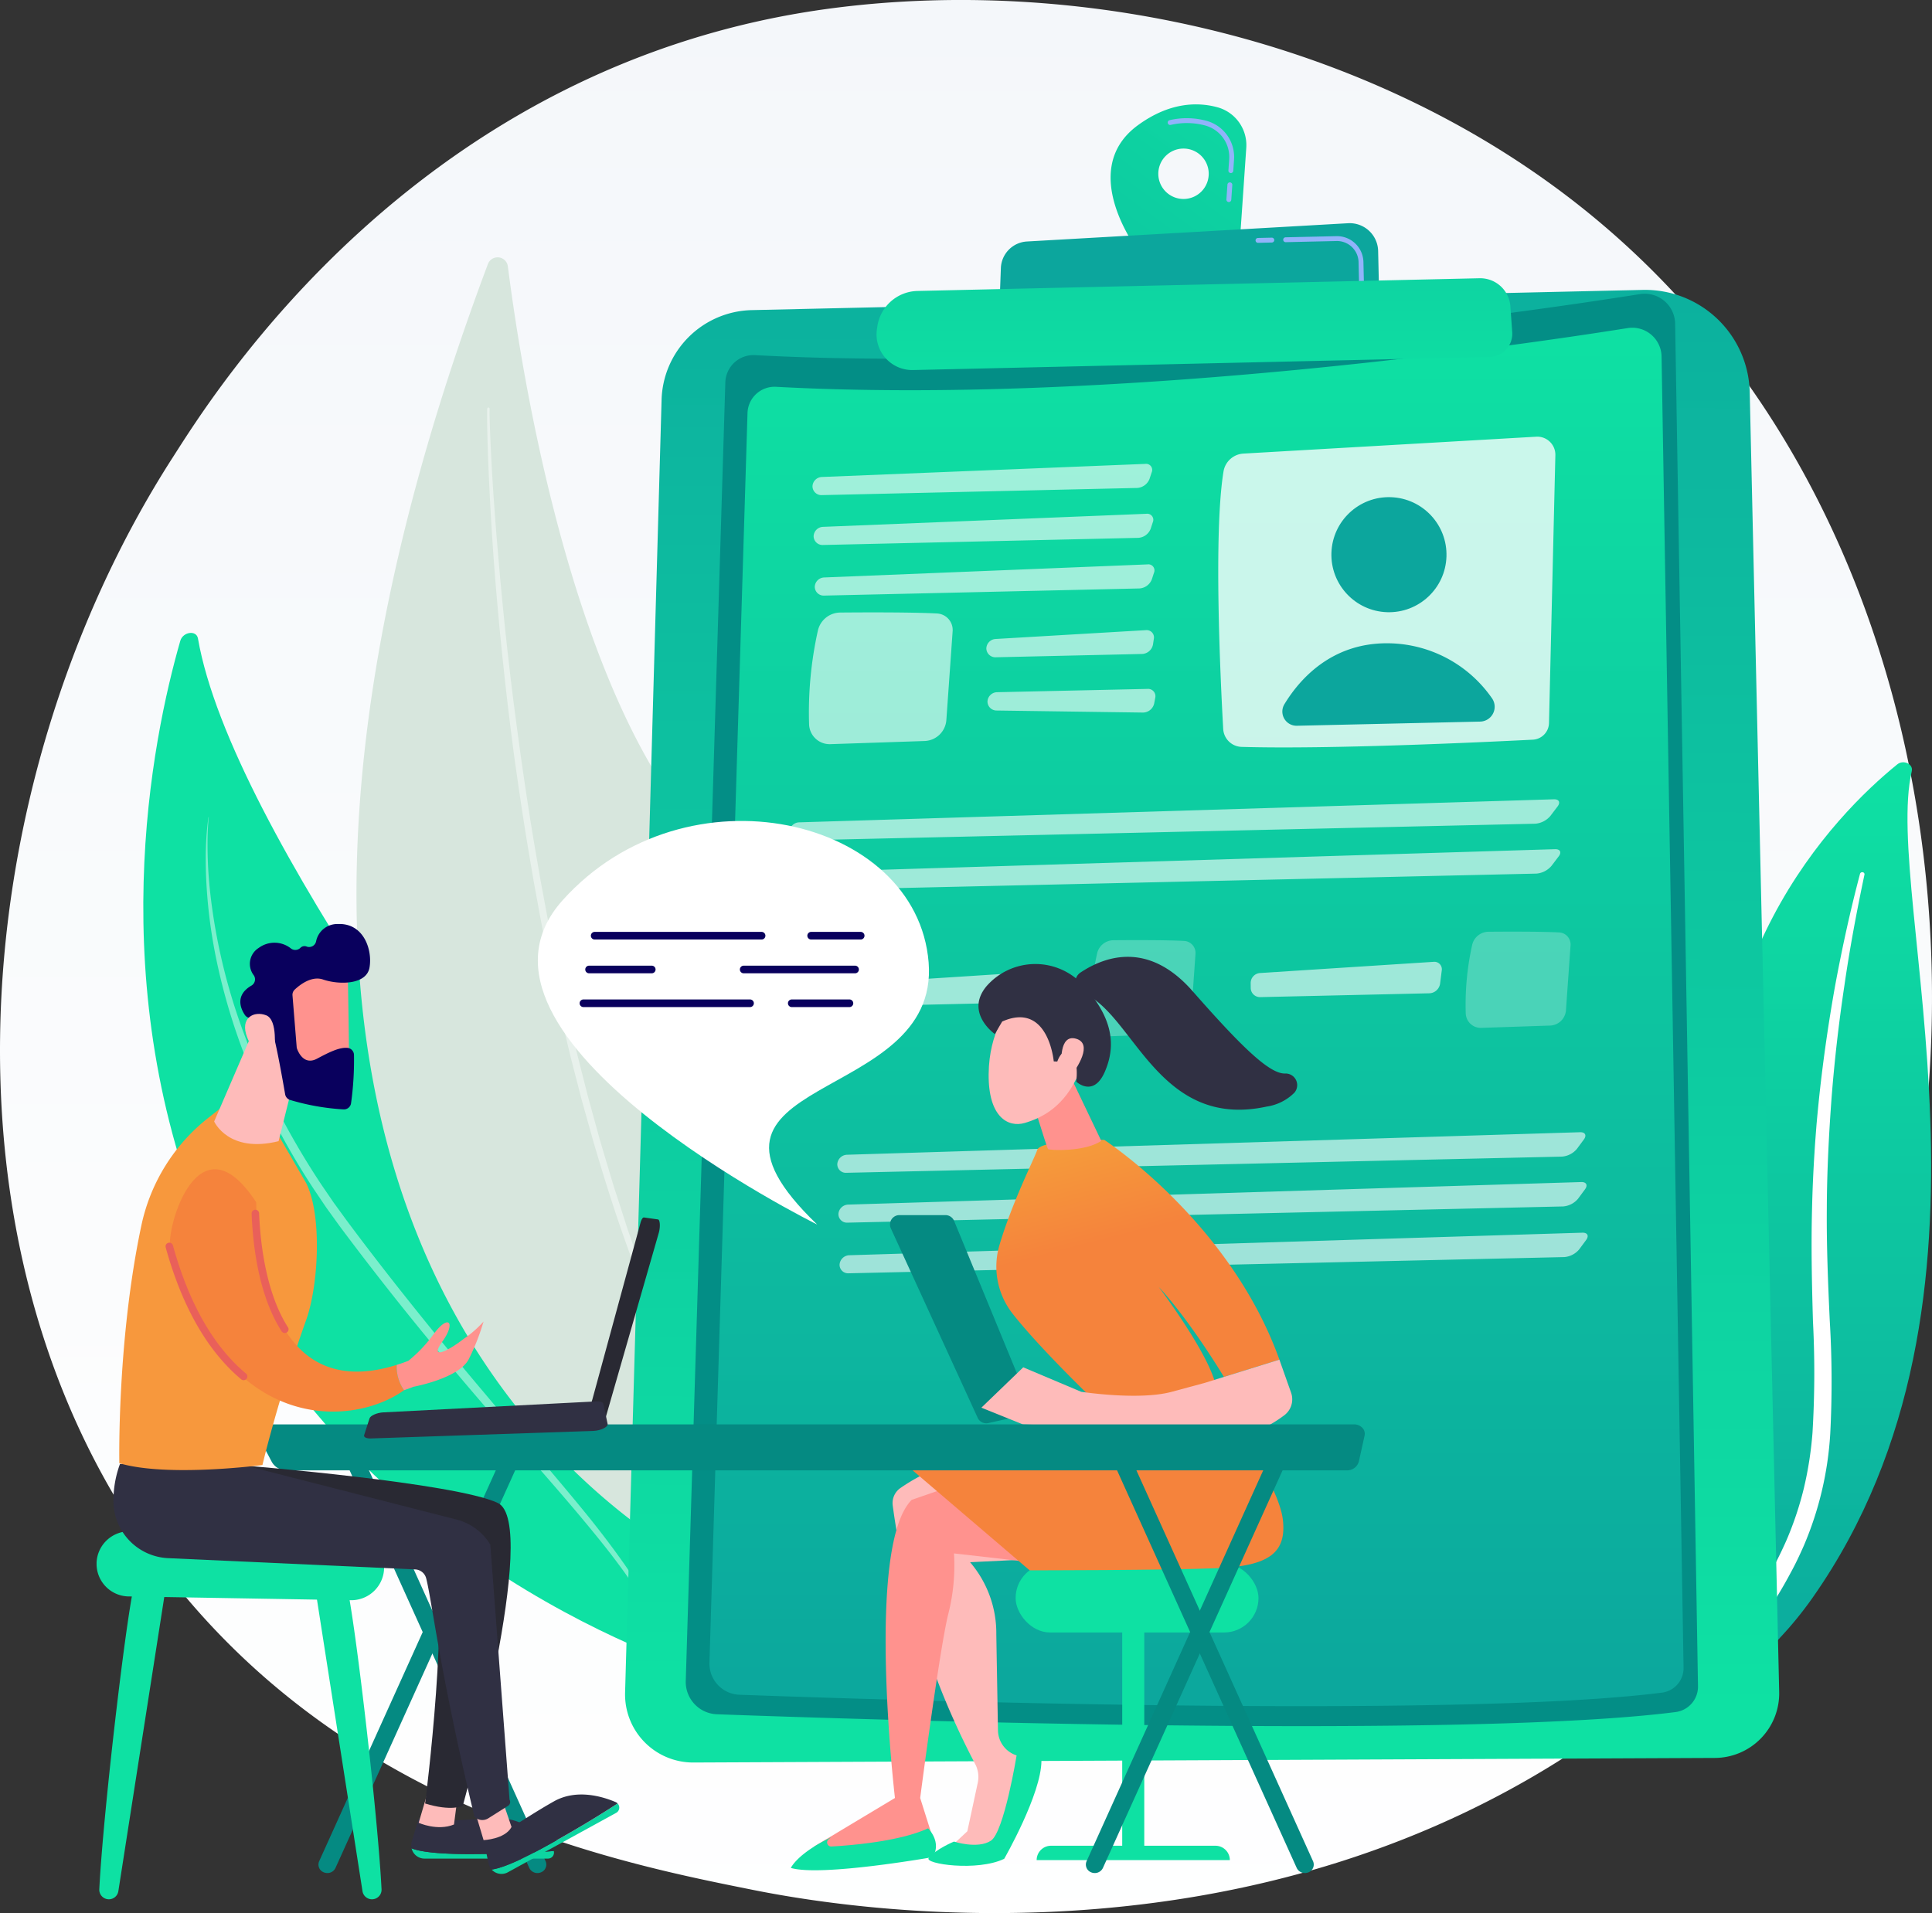 <svg xmlns="http://www.w3.org/2000/svg" xmlns:xlink="http://www.w3.org/1999/xlink" width="317.306" height="314.273"><rect width="100%" height="100%" fill="#333333" stroke="none"/><defs><linearGradient id="e" x1=".5" x2=".5" y2="1" gradientUnits="objectBoundingBox"><stop offset="0" stop-color="#f4f7fa"/><stop offset="1" stop-color="#fff"/></linearGradient><linearGradient id="a" x1=".5" x2=".5" y2="1" gradientUnits="objectBoundingBox"><stop offset="0" stop-color="#0ee1a3"/><stop offset="1" stop-color="#0ca69d"/></linearGradient><linearGradient id="f" y1=".957" x2=".503" y2="-.207" xlink:href="#a"/><linearGradient id="g" x1="1.433" y1="-.617" x2="-1.817" y2="3.313" xlink:href="#a"/><linearGradient id="h" x1=".503" y1="1.399" x2=".482" y2="-5.093" xlink:href="#a"/><linearGradient id="b" x1="9.37" y1=".5" x2="10.37" y2=".5" gradientUnits="objectBoundingBox"><stop offset="0" stop-color="#febbba"/><stop offset="1" stop-color="#ff928e"/></linearGradient><linearGradient id="i" x1="-8.417" y1=".642" x2="-7.805" y2="-.256" xlink:href="#b"/><linearGradient id="c" x1="2.074" y1="-3.889" x2=".909" y2="-.572" gradientUnits="objectBoundingBox"><stop offset="0" stop-color="#f6a938"/><stop offset="1" stop-color="#f5833c"/></linearGradient><linearGradient id="j" x1=".068" y1="-.89" x2=".416" y2=".373" gradientUnits="objectBoundingBox"><stop offset="0" stop-color="#f6d638"/><stop offset="1" stop-color="#f5833c"/></linearGradient><linearGradient id="k" x1="21.727" y1="1.885" x2="21.496" y2=".326" xlink:href="#b"/><linearGradient id="l" x1="21.482" y1="9.795" x2="22.897" y2="10.526" xlink:href="#b"/><linearGradient id="m" x1="85.84" y1="29.762" x2="91.686" y2="32.076" xlink:href="#b"/><linearGradient id="n" x1="5.48" y1=".5" x2="6.48" y2=".5" xlink:href="#b"/><linearGradient id="o" x1="61.511" y1=".5" x2="62.511" y2=".5" xlink:href="#b"/><linearGradient id="p" x1="51.522" y1=".5" x2="52.522" y2=".5" xlink:href="#b"/><linearGradient id="q" x1="28.792" y1=".5" x2="29.792" y2=".5" xlink:href="#b"/><linearGradient id="r" x1="23.17" y1="16.798" x2="21.583" y2="18.171" xlink:href="#b"/><linearGradient id="s" x1="12.777" y1="10.641" x2="13.857" y2="10.641" gradientUnits="objectBoundingBox"><stop offset="0" stop-color="#09005d"/><stop offset="1" stop-color="#1a0f91"/></linearGradient><linearGradient id="t" x1="52.655" y1="49.457" x2="55.809" y2="47.033" xlink:href="#b"/><linearGradient id="u" x1="15.742" y1="-35.702" x2="14.404" y2="-33.567" xlink:href="#c"/><linearGradient id="d" x1="-18.491" y1="26.702" x2="-1.421" y2="19.106" gradientUnits="objectBoundingBox"><stop offset="0" stop-color="#e1473d"/><stop offset="1" stop-color="#e9605a"/></linearGradient><linearGradient id="v" x1="-7.384" y1="23.66" x2=".322" y2="16.852" xlink:href="#d"/><linearGradient id="w" x1="2.624" y1="-6.655" x2="1.003" y2="-1.323" xlink:href="#b"/></defs><g data-name="Group 2030"><path data-name="Path 2896" d="M722.016 725.067a114.358 114.358 0 0 1-17.552 14.569c-57.256 40.5-125.005 28.694-139.4 25.811-21.262-4.257-62.362-12.486-92.076-46.935-44.958-52.117-37.958-134.226-3.088-188.428 6.378-9.914 40.07-64.941 108.549-73.766 41.443-5.341 89.751 5.431 124.735 34.325 73.435 60.657 68.207 183.179 18.832 234.424z" transform="translate(-441.49 -455)" fill="url(#e)"/><g data-name="Group 920"><path data-name="Path 2897" d="M2821.679 1572.123c.274-1.167-1.367-1.943-2.373-1.127-10.207 8.277-34.732 33.062-28.62 76.377 7.668 54.344-5.442 74.174-21.76 86.27 0 0 22.411-5.688 36.511-25.81 34.62-49.404 11.368-114.962 16.242-135.71z" transform="translate(-2507.695 -1445.436)" fill="url(#a)"/><path data-name="Path 2898" d="M306.217 143.661c-1.277 6.05-2.415 12.118-3.294 18.214q-1.374 9.136-2.1 18.324c-.453 6.123-.773 12.252-.792 18.384-.05 6.132.2 12.258.486 18.409a166.489 166.489 0 0 1 .074 18.577 55.069 55.069 0 0 1-4.352 18.387c-.65 1.467-1.333 2.929-2.109 4.342a71.745 71.745 0 0 1-2.414 4.208 66.472 66.472 0 0 1-5.79 7.965 73.037 73.037 0 0 1-15.245 13.342 1.526 1.526 0 0 1-1.93-.219 1.081 1.081 0 0 1 .222-1.645c1.364-.958 2.713-1.927 4.007-2.946.657-.5 1.287-1.025 1.927-1.539.617-.534 1.259-1.048 1.857-1.6a66.253 66.253 0 0 0 16.635-22.822 53.706 53.706 0 0 0 2.886-8.666 59.147 59.147 0 0 0 1.392-8.975 164.7 164.7 0 0 0 .079-18.334c-.18-6.151-.313-12.333-.151-18.51q.107-4.633.407-9.259c.09-1.542.214-3.082.334-4.623q.207-2.309.448-4.615.994-9.221 2.645-18.369c1.136-6.09 2.459-12.152 4.05-18.159a.374.374 0 0 1 .442-.24.324.324 0 0 1 .286.369z" fill="#fff" style="mix-blend-mode:soft-light;isolation:isolate"/></g><g data-name="Group 921"><path data-name="Path 2899" d="M115.085 274.61s6.6-25.881-13.049-53.345c-18.227-25.482-64-84.605-69.526-116.388-.245-1.408-2.47-1.1-2.9.4-4.639 16.138-12.983 56.746 4.7 98.365 22.796 53.672 80.775 70.968 80.775 70.968z" fill="#0ee1a3"/><path data-name="Path 2900" d="M34.287 134.251s-.079.613-.138 1.77-.094 2.856-.029 5.014.265 4.776.666 7.754a97.155 97.155 0 0 0 5.384 21.293 116.719 116.719 0 0 0 5.366 12.161 128.3 128.3 0 0 0 7.182 12.264l2.055 3.011 2.158 2.966a418.985 418.985 0 0 0 4.465 5.9c3.007 3.917 6.085 7.784 9.144 11.566s6.12 7.463 9.112 11c5.955 7.1 11.642 13.636 16.342 19.4 2.352 2.879 4.417 5.6 6.166 8.068a70.147 70.147 0 0 1 4.2 6.622 42.668 42.668 0 0 1 2.171 4.564c.218.541.359.967.466 1.248l.157.429a.193.193 0 0 1-.36.139v-.009l-.169-.419c-.115-.275-.268-.689-.5-1.216a45.569 45.569 0 0 0-2.285-4.437 69.434 69.434 0 0 0-4.32-6.454c-1.786-2.415-3.933-5.043-6.307-7.886-4.762-5.675-10.544-12.122-16.6-19.157a681.723 681.723 0 0 1-9.2-10.97 494.954 494.954 0 0 1-13.672-17.502l-2.167-3.009-2.062-3.056a119.8 119.8 0 0 1-7.168-12.461 106.729 106.729 0 0 1-5.238-12.378 100.517 100.517 0 0 1-3.3-11.575 85.231 85.231 0 0 1-1.617-10.035c-.3-3.011-.4-5.649-.4-7.819s.124-3.873.235-5.029.22-1.767.22-1.767a.024.024 0 0 1 .027-.02.024.024 0 0 1 .016.03z" fill="#fff" opacity=".45"/></g><g data-name="Group 922"><path data-name="Path 2901" d="M80.131 43.382a1.7 1.7 0 0 1 3.279.375c2.171 16.961 9.256 61.256 26.444 86.739 27.986 41.493 41.448 104.159 15.539 131.774 0 .001-112.884-38.436-45.262-218.888z" fill="#d7e6dd"/><path data-name="Path 2902" d="M80.413 67.158s0 .177-.01.519.008.83.031 1.5c.031 1.325.115 3.27.236 5.744s.305 5.477.561 8.918c.236 3.442.584 7.32.949 11.55.4 4.228.842 8.807 1.411 13.638.54 4.835 1.222 9.92 1.939 15.178.754 5.252 1.56 10.677 2.514 16.166l.712 4.133.773 4.147c.5 2.774 1.082 5.543 1.638 8.317s1.2 5.529 1.783 8.287q.944 4.12 1.916 8.188l1.023 4.031c.344 1.336.662 2.672 1.037 3.984l1.079 3.922.534 1.94.568 1.914 1.129 3.778.56 1.861.594 1.83 1.162 3.6c.193.593.375 1.186.572 1.769l.605 1.732 1.185 3.393.58 1.659.612 1.617c.823 2.133 1.578 4.21 2.377 6.175l2.338 5.62c.767 1.774 1.542 3.436 2.245 5.01l1.034 2.277 1.034 2.084 1.822 3.672c.266.559.555 1.068.819 1.552l.74 1.36 1.166 2.147.971 1.787v.007a.193.193 0 0 1-.337.188l-1.013-1.768-1.218-2.125-.771-1.349c-.272-.481-.572-.987-.848-1.543l-1.89-3.652-1.073-2.074-1.076-2.266c-.73-1.567-1.543-3.219-2.335-4.99l-2.405-5.615c-.821-1.963-1.6-4.039-2.449-6.171l-.632-1.617-.6-1.658-1.225-3.393c-1.64-4.593-3.214-9.492-4.727-14.592l-.576-1.919-.542-1.944-1.1-3.93c-.38-1.315-.7-2.654-1.054-3.993s-.692-2.687-1.04-4.04q-.989-4.07-1.95-8.2l-.9-4.148c-.3-1.385-.605-2.77-.873-4.163-.549-2.782-1.126-5.56-1.617-8.342l-.763-4.158-.7-4.144c-.939-5.5-1.73-10.941-2.471-16.206-.693-5.271-1.314-10.373-1.817-15.22-.526-4.845-.929-9.435-1.29-13.671a480.042 480.042 0 0 1-1.207-20.516c-.082-2.48-.135-4.428-.145-5.758-.013-.66 0-1.188-.005-1.535s.018-.521.018-.521a.192.192 0 0 1 .384.01z" fill="#fff" opacity=".43"/></g><g data-name="Group 936"><path data-name="Path 2903" d="m1523.233 879.28-146.308 3.32a15.161 15.161 0 0 0-14.812 14.73l-5.994 212.364a11.181 11.181 0 0 0 11.226 11.5l167.757-.752a10.613 10.613 0 0 0 10.562-10.853l-4.837-213.485a17.209 17.209 0 0 0-17.594-16.824z" transform="translate(-1253.456 -831.655)" fill="url(#f)"/><g data-name="Group 935" transform="translate(112.628 48.256)"><path data-name="Path 2904" d="M156.714.059c-19.918 3.162-88.433 13.1-145.337 10.025a4.622 4.622 0 0 0-4.878 4.471l-6.5 213.322a5.319 5.319 0 0 0 5.123 5.479c23.923.873 122.437 4.109 157.448-.362a4.214 4.214 0 0 0 3.675-4.255L162.491 4.915a5 5 0 0 0-5.777-4.856z" fill="#038e86"/><path data-name="Path 2905" d="M1630.381 934.7c-19.168 3.043-85.1 12.605-139.864 9.647a4.448 4.448 0 0 0-4.694 4.3l-6.252 205.289a5.119 5.119 0 0 0 4.93 5.273c23.022.84 117.826 3.954 151.519-.348a4.056 4.056 0 0 0 3.537-4.095l-3.613-215.4a4.811 4.811 0 0 0-5.563-4.666z" transform="translate(-1475.682 -929.059)" fill="url(#a)"/><path data-name="Path 2906" d="m142.821 26.523-1.046 44.005a2.8 2.8 0 0 1-2.652 2.727c-8.136.414-33.49 1.608-47.831 1.185a3.122 3.122 0 0 1-3.025-2.95c-.46-8.238-1.6-32.219.05-42.292a3.523 3.523 0 0 1 3.279-2.941l48.082-2.773a2.972 2.972 0 0 1 3.143 3.039z" fill="#fff" opacity=".78"/><circle data-name="Ellipse 349" cx="9.452" cy="9.452" r="9.452" transform="rotate(-88.035 79.76 -28.709)" fill="#0ca69d"/><path data-name="Path 2907" d="m130.47 70.285-30.106.682a2.332 2.332 0 0 1-2.039-3.549c2.467-4.059 7.684-10.059 16.956-10a20.993 20.993 0 0 1 17.1 8.991 2.437 2.437 0 0 1-1.911 3.876z" fill="#0ca69d"/><g data-name="Group 923"><path data-name="Path 2908" d="M22.345 33.08a1.462 1.462 0 0 1-1.532-1.441 1.6 1.6 0 0 1 1.55-1.538l53.092-2.15a1 1 0 0 1 1.062 1.4l-.344 1.051a2.338 2.338 0 0 1-2.021 1.5z" fill="#fff" opacity=".6"/></g><g data-name="Group 924"><path data-name="Path 2909" d="M75.641 36.147a1 1 0 0 1 1.061 1.4l-.344 1.051a2.338 2.338 0 0 1-2.021 1.5L22.53 41.272a1.462 1.462 0 0 1-1.532-1.441 1.6 1.6 0 0 1 1.55-1.538z" fill="#fff" opacity=".6"/></g><g data-name="Group 925"><path data-name="Path 2910" d="M75.829 44.461a1 1 0 0 1 1.062 1.4l-.344 1.051a2.338 2.338 0 0 1-2.021 1.5l-51.807 1.174a1.462 1.462 0 0 1-1.532-1.441 1.6 1.6 0 0 1 1.55-1.538z" fill="#fff" opacity=".6"/></g><path data-name="Path 2911" d="M41.281 52.525c-4.077-.22-11.7-.192-15.9-.155a3.8 3.8 0 0 0-3.688 2.993 61.985 61.985 0 0 0-1.438 15.4 3.377 3.377 0 0 0 3.482 3.229l15.478-.517A3.719 3.719 0 0 0 42.8 70.02l1.031-14.6a2.71 2.71 0 0 0-2.55-2.895z" fill="#fff" opacity=".6"/><g data-name="Group 926"><path data-name="Path 2912" d="M50.919 59.719a1.488 1.488 0 0 1-1.554-1.44 1.61 1.61 0 0 1 1.527-1.566l24.674-1.45a1.2 1.2 0 0 1 1.309 1.434l-.138.917a1.906 1.906 0 0 1-1.772 1.56z" fill="#fff" opacity=".6"/></g><g data-name="Group 927"><path data-name="Path 2913" d="M75.847 64.914a1.2 1.2 0 0 1 1.256 1.481l-.172.911a1.906 1.906 0 0 1-1.827 1.494l-24.051-.335a1.488 1.488 0 0 1-1.5-1.5 1.609 1.609 0 0 1 1.583-1.509z" fill="#fff" opacity=".6"/></g><g data-name="Group 928"><path data-name="Path 2914" d="M18.502 89.801a1.4 1.4 0 0 1-1.478-1.442 1.657 1.657 0 0 1 1.605-1.524l123.944-3.786c.848-.026 1.121.505.608 1.181l-1.19 1.567a3.631 3.631 0 0 1-2.474 1.263z" fill="#fff" opacity=".6"/></g><g data-name="Group 929"><path data-name="Path 2915" d="M142.76 91.245c.848-.026 1.121.505.608 1.181l-1.191 1.567a3.631 3.631 0 0 1-2.474 1.263L18.688 97.998a1.4 1.4 0 0 1-1.478-1.442 1.657 1.657 0 0 1 1.605-1.524z" fill="#fff" opacity=".6"/></g><path data-name="Path 2916" d="M143.455 104.92c-2.978-.16-8.546-.14-11.611-.113a2.778 2.778 0 0 0-2.693 2.186 45.269 45.269 0 0 0-1.05 11.248 2.467 2.467 0 0 0 2.543 2.358l11.3-.378a2.716 2.716 0 0 0 2.618-2.523l.753-10.659a1.978 1.978 0 0 0-1.86-2.119z" fill="#fff" opacity=".25"/><g data-name="Group 930"><path data-name="Path 2917" d="M122.817 109.75a1.227 1.227 0 0 1 1.344 1.43l-.276 2.172a1.853 1.853 0 0 1-1.736 1.565l-27.806.63a1.524 1.524 0 0 1-1.557-1.507l-.008-.809a1.651 1.651 0 0 1 1.523-1.641z" fill="#fff" opacity=".6"/></g><path data-name="Path 2918" d="M81.857 106.315c-2.978-.16-8.546-.14-11.611-.113a2.777 2.777 0 0 0-2.693 2.186 45.257 45.257 0 0 0-1.05 11.248 2.466 2.466 0 0 0 2.543 2.358l11.3-.378a2.716 2.716 0 0 0 2.619-2.523l.753-10.659a1.979 1.979 0 0 0-1.861-2.119z" fill="#fff" opacity=".25"/><g data-name="Group 931"><path data-name="Path 2919" d="M61.219 111.146a1.227 1.227 0 0 1 1.344 1.43l-.276 2.172a1.852 1.852 0 0 1-1.736 1.565l-27.806.63a1.523 1.523 0 0 1-1.557-1.507l-.008-.81a1.651 1.651 0 0 1 1.523-1.641z" fill="#fff" opacity=".6"/></g><g data-name="Group 932"><path data-name="Path 2920" d="M26.368 144.407a1.4 1.4 0 0 1-1.48-1.442 1.654 1.654 0 0 1 1.6-1.524l120.387-3.7c.848-.026 1.129.511.625 1.193l-1.136 1.539a3.558 3.558 0 0 1-2.458 1.275z" fill="#fff" opacity=".6"/></g><g data-name="Group 933"><path data-name="Path 2921" d="M147.063 145.927c.848-.026 1.129.511.625 1.193l-1.136 1.539a3.56 3.56 0 0 1-2.457 1.275l-117.541 2.663a1.4 1.4 0 0 1-1.48-1.442 1.653 1.653 0 0 1 1.6-1.524z" fill="#fff" opacity=".6"/></g><g data-name="Group 934"><path data-name="Path 2922" d="M147.251 154.246c.848-.026 1.129.511.625 1.193l-1.136 1.539a3.558 3.558 0 0 1-2.458 1.275l-117.541 2.663a1.4 1.4 0 0 1-1.48-1.442 1.654 1.654 0 0 1 1.6-1.524z" fill="#fff" opacity=".6"/></g></g><path data-name="Path 2923" d="m2071.269 632.043 16.567-1.849 1.05-15.258a6.454 6.454 0 0 0-4.736-6.68c-3.257-.881-7.854-.85-13.055 2.946-10.201 7.445.174 20.841.174 20.841zm3.171-12.768a4.14 4.14 0 1 1 4.233 4.045 4.141 4.141 0 0 1-4.233-4.045z" transform="translate(-1884.202 -590.635)" fill="url(#g)"/><path data-name="Path 2924" d="M201.794 33.19a.4.4 0 0 1-.372-.427l.167-2.43a.4.4 0 1 1 .8.055l-.167 2.43a.4.4 0 0 1-.39.373zm.328-4.762a.4.4 0 0 1-.372-.427l.127-1.845a5.358 5.358 0 0 0-3.923-5.535 11.631 11.631 0 0 0-5.685-.1.4.4 0 1 1-.179-.781 12.409 12.409 0 0 1 6.073.112 6.16 6.16 0 0 1 4.513 6.363l-.127 1.845a.4.4 0 0 1-.39.373z" fill="#91b3fa"/><path data-name="Path 2925" d="m226.514 48.886-.173-7.656a4.673 4.673 0 0 0-4.937-4.559l-52.741 3a4.545 4.545 0 0 0-4.283 4.368l-.274 7.366z" fill="#0ca69d"/><path data-name="Path 2926" d="m206.619 39.892 2.27-.052a.4.4 0 1 0-.018-.8l-2.27.051a.4.4 0 1 0 .018.8z" fill="#91b3fa"/><path data-name="Path 2927" d="M223.604 46.546a.4.4 0 0 0 .392-.41l-.07-3.1a4.345 4.345 0 0 0-4.438-4.241l-8.345.189a.4.4 0 1 0 .018.8l8.345-.189a3.544 3.544 0 0 1 3.619 3.458l.07 3.1a.4.4 0 0 0 .409.393z" fill="#91b3fa"/><path data-name="Path 2928" d="m1823.133 862.235-92.3 2.089a6.824 6.824 0 0 0-6.594 5.811l-.068.453a5.86 5.86 0 0 0 5.928 6.727l94.693-2.146a3.81 3.81 0 0 0 3.714-4.078l-.3-4.234a4.975 4.975 0 0 0-5.073-4.622z" transform="translate(-1580.145 -816.526)" fill="url(#h)"/></g><g data-name="Group 949"><g data-name="Group 942"><path data-name="Path 2929" d="m169.002 230.44-12.3-29.872a1.542 1.542 0 0 0-1.426-.954h-7.564a1.542 1.542 0 0 0-1.4 2.184l14.262 31.117a1.542 1.542 0 0 0 1.736.863l5.6-1.245a1.542 1.542 0 0 0 1.092-2.093z" fill="#058a82"/><g data-name="Group 937" transform="translate(166.803 256.865)" fill="#0ee1a3"><path data-name="Rectangle 1883" d="M17.506 8.777h3.622v39.172h-3.622z"/><path data-name="Rectangle 1884" d="M5.813 46.347h27.01a2.358 2.358 0 0 1 2.358 2.358H3.455a2.358 2.358 0 0 1 2.358-2.358z"/><rect data-name="Rectangle 1885" width="39.889" height="11.313" rx="5.656"/></g><g data-name="Group 938"><path data-name="Path 2930" d="M1760.32 2589.02a31.524 31.524 0 0 0-11.434 4.88 3.017 3.017 0 0 0-1.331 2.883 127.89 127.89 0 0 0 13.529 42.464 4.568 4.568 0 0 1 .438 3.135l-1.707 7.943-3.165 2.968h8.153l5.429-14.691-2.321-.734a4.392 4.392 0 0 1-3.067-4.112l-.272-15.759a17.931 17.931 0 0 0-4.305-11.866l13.021-.633z" transform="translate(-1600.941 -2349.497)" fill="url(#b)"/><path data-name="Path 2931" d="M152.525 305.229c-.742.972 7.992 2.254 12.4.129 0 0 6.117-10.643 6.117-16.123 0 0-.485-1.118-4.077-.864 0 0-2.054 12.6-4.223 14.014s-6.068.143-6.068.143-3.053 1.267-4.149 2.701z" fill="#0ee1a3"/><path data-name="Path 2932" d="M1532.156 2622.362c-.07-.12-14.019-1.677-14.019-1.677a32.247 32.247 0 0 1-.97 10.08c-1.427 5.839-4.583 30.1-4.583 30.1l2.148 6.808a34.544 34.544 0 0 1-19.6 1.179l13.309-7.987s-4.87-41.409 2.76-48.982l13.983-4.838z" transform="translate(-1361.457 -2365.497)" fill="url(#i)"/><path data-name="Path 2933" d="M1828.98 2523.474s8.037 11.955 8.7 17.407-2.2 7.669-10.635 8.034-30.946.359-30.946.359l-19.215-16.422s14-5 17.644-6.409 34.452-2.969 34.452-2.969z" transform="translate(-1626.996 -2291.308)" fill="url(#c)"/><path data-name="Path 2934" d="M152.427 300.352s2.312 2.24.75 4.731c0 0-18.316 3.247-23.289 1.773 0 0 1.032-2.357 6.632-5.039l-.413.317a.669.669 0 0 0 .442 1.2c3.691-.208 11.327-.886 15.878-2.982z" fill="#0ee1a3"/></g><g data-name="Group 939"><path data-name="Path 2935" d="M1916.039 2166.63s-9.36-8.912-13.967-14.815a12.525 12.525 0 0 1-2.121-11.272c2.1-7.086 5.842-14.426 6.182-15.568.522-1.751 11.017-1.678 11.017-1.678s20.651 13.4 28.765 36.105l-9.112 2.837s-5.392-9.046-10.719-14.8c0 0 9.219 12.178 9.543 17.163z" transform="translate(-1735.792 -1936.047)" fill="url(#j)"/><path data-name="Path 2936" d="M1947.843 2039.883c.109.364 2.849 9.444 3.063 9.633s6.007.5 8.734-1.363l-4.626-9.683z" transform="translate(-1778.77 -1860.74)" fill="url(#k)"/><path data-name="Path 2937" d="M1891.457 1923.17s-3.248 3.55-3.315 10.629 3.212 8.828 5.95 8.018 6.556-2.63 8.894-8.256-7.217-14.811-11.529-10.391z" transform="translate(-1725.769 -1757.348)" fill="url(#l)"/><path data-name="Path 2938" d="M173.064 174.359s-.869-9.912-8.467-6.547l-1.207 2.057s-4.938-3.451-1.425-7.792a10.641 10.641 0 0 1 15.966-.21c4.747 5.239 5.43 9.715 3.556 14.123s-4.727 1.694-4.727 1.694.495-3.546-.892-4.685-2.221 1.386-2.221 1.386z" fill="#303043"/><path data-name="Path 2939" d="M1994.546 1978.841s-.477-5.093 2.375-4.286.194 4.818-.918 6.232z" transform="translate(-1820.205 -1803.922)" fill="url(#m)"/><path data-name="Path 2940" d="m1877.518 2452.871 6.876-6.628 9.513 4.019s9.469 1.467 14.888 0l5.42-1.467 12.247-3.812 1.923 5.436a3.273 3.273 0 0 1-1.2 3.76 21.605 21.605 0 0 1-3.093 1.927c-1.613.705-39.757-.488-39.757-.488z" transform="translate(-1716.338 -2221.625)" fill="url(#n)"/><path data-name="Path 2941" d="M177.776 163.098a1.9 1.9 0 0 1-.291-3.354c4.11-2.722 11.183-5.115 18.367 3.06 8.093 9.209 12.621 13.592 15.184 13.55a1.91 1.91 0 0 1 1.557 3.143 8.1 8.1 0 0 1-4.549 2.285c-17.96 3.897-21.903-15.479-30.268-18.684z" fill="#303043"/></g><g data-name="Group 941" fill="#058a82"><g data-name="Group 940"><path data-name="Path 2942" d="M53.76 307.697a1.523 1.523 0 0 1-.576-.114 1.367 1.367 0 0 1-.765-1.827l30.636-67.815a1.49 1.49 0 0 1 1.919-.728 1.367 1.367 0 0 1 .765 1.827l-30.637 67.815a1.465 1.465 0 0 1-1.342.842z"/><path data-name="Path 2943" d="M88.271 307.697a1.465 1.465 0 0 1-1.343-.842L56.291 239.04a1.367 1.367 0 0 1 .765-1.827 1.49 1.49 0 0 1 1.919.728l30.633 67.815a1.367 1.367 0 0 1-.765 1.827 1.522 1.522 0 0 1-.572.114z"/><path data-name="Path 2944" d="M179.798 307.697a1.52 1.52 0 0 1-.576-.114 1.367 1.367 0 0 1-.765-1.827l30.636-67.815a1.49 1.49 0 0 1 1.919-.728 1.367 1.367 0 0 1 .765 1.827l-30.636 67.815a1.466 1.466 0 0 1-1.343.842z"/><path data-name="Path 2945" d="M214.311 307.697a1.466 1.466 0 0 1-1.343-.842l-30.636-67.815a1.366 1.366 0 0 1 .764-1.827 1.49 1.49 0 0 1 1.919.728l30.636 67.815a1.367 1.367 0 0 1-.764 1.827 1.525 1.525 0 0 1-.576.114z"/></g><path data-name="Path 2946" d="M224.115 235.827a1.408 1.408 0 0 0-.37-1.275 1.865 1.865 0 0 0-1.357-.561H44.558a2.106 2.106 0 0 0-1.705.819 1.589 1.589 0 0 0-.132 1.7l1.927 3.66a2.744 2.744 0 0 0 2.45 1.374h174.07a1.993 1.993 0 0 0 2.006-1.452z"/></g></g><g data-name="Group 948"><g data-name="Group 943" fill="#0ee1a3"><path data-name="Path 2947" d="M22.321 259.481c-1.074 1.59-5.344 37.583-6.013 50.877a1.572 1.572 0 0 0 1.574 1.649 1.575 1.575 0 0 0 1.556-1.333l7.81-50.048z"/><path data-name="Path 2948" d="M56.651 259.481c1.074 1.59 5.344 37.583 6.013 50.877a1.572 1.572 0 0 1-1.574 1.649 1.575 1.575 0 0 1-1.556-1.333l-7.81-50.048z"/><path data-name="Path 2949" d="M15.862 256.672v.393a5.351 5.351 0 0 0 5.453 5.192l36.1.614a5.4 5.4 0 0 0 5.65-4.9l.019-.359a5.33 5.33 0 0 0-5.441-5.4l-36.114-.647a5.377 5.377 0 0 0-5.667 5.107z"/></g><g data-name="Group 947"><g data-name="Group 944"><path data-name="Path 2950" d="M76.999 304.578c-5.733 0-8.27-.492-9.4-.94a2.175 2.175 0 0 0 2.119 1.685h20.283a.987.987 0 0 0 .951-1.246c-2.316.186-7.227.501-13.953.501z" fill="#0dd5a1"/><path data-name="Path 2951" d="M90.948 304.077a.957.957 0 0 0-.166-.345c-1.545-1.972-4.649-5.071-8.871-5.011-6.185.087-8.341.758-13.148.038l-1.134 3.758a2.154 2.154 0 0 0-.034 1.121c1.134.449 3.671.94 9.4.94 6.735 0 11.641-.315 13.953-.501z" fill="#303043"/></g><path data-name="Path 2952" d="m1055.524 3080.694-1.392 4.734s3.083 1.4 5.8.277l.532-4.1z" transform="translate(-985.369 -2785.985)" fill="url(#o)"/><g data-name="Group 945"><path data-name="Path 2953" d="M89.441 303.414c-5.027 2.76-7.487 3.552-8.696 3.706a2.174 2.174 0 0 0 2.663.45l17.785-9.759a.983.983 0 0 0 .239-1.548c-1.94 1.276-6.094 3.914-11.99 7.15z" fill="#0dd5a1"/><path data-name="Path 2954" d="M101.432 296.263a.953.953 0 0 0-.31-.221c-2.301-.978-6.506-2.188-10.18-.102-5.382 3.052-6.947 4.676-11.51 6.36l.806 3.825a2.139 2.139 0 0 0 .507.996c1.21-.154 3.67-.947 8.696-3.706 5.897-3.238 10.052-5.876 11.99-7.152z" fill="#303043"/></g><path data-name="Path 2955" d="M40.383 240.777s34.326 2.8 41.368 6.118-5.746 49.775-5.746 49.775-1.917.923-6.183-.4c0 0 4.374-34.285 1.119-41.72l-37.166-6.079z" fill="#292933"/><path data-name="Path 2956" d="M0 2.025c.319.291 3.411 6.526 3.411 6.526s3.442-.745 4.144-2.923L4.458 0z" transform="rotate(10.02 -1633.92 588.96)" fill="url(#p)"/><path data-name="Path 2957" d="M19.707 240.491a17.383 17.383 0 0 0-1.073 6.269 9.411 9.411 0 0 0 8.981 9.207l40.579 1.851a1.947 1.947 0 0 1 1.8 1.463c.953 3.688 2.191 15.164 7.929 39.175a1.837 1.837 0 0 0 2.273.248l3.243-2.049a.747.747 0 0 0 .246-1.009l-3.158-41.906a9.144 9.144 0 0 0-5.556-4.12l-34.586-8.841z" fill="#303043"/><path data-name="Path 2958" d="M19.597 240.372s-.4-20.113 3.618-39.041a30.56 30.56 0 0 1 10.961-17.67l1.878-1.479 9.4 3.821 4.833 8.351c2.661 5.321 2.007 16.877 0 22.478-3.356 9.364-6.04 19.068-7.184 23.834.005 0-15.571 2.057-23.506-.294z" fill="#f7983d"/><path data-name="Path 2959" d="m762.215 1944.6-7.347 17.045s2.351 5.29 10.58 3.233l2.939-11.756z" transform="translate(-719.694 -1777.411)" fill="url(#q)"/><g data-name="Group 946"><path data-name="Path 2960" d="M856.268 1863.2c.089.238.283 17.031.283 17.031l-9.591-.093-2.549-15.889s10.374-5.032 11.857-1.049z" transform="translate(-799.187 -1703.783)" fill="url(#r)"/><path data-name="Path 2961" d="m801.728 1819.093.687 8.469a1.17 1.17 0 0 0 .069.315c.232.625 1.187 2.719 3.269 1.611 1.889-1.005 3.628-1.894 4.987-1.78a1.186 1.186 0 0 1 1.088 1.169 51.24 51.24 0 0 1-.485 7.949 1.183 1.183 0 0 1-1.257.988 38.24 38.24 0 0 1-8.773-1.556 1.187 1.187 0 0 1-.791-.922c-.362-2.1-1.484-8.468-2.072-10.195-.551-1.621-2.807-2.176-3.771-2.341a1.166 1.166 0 0 1-.772-.5c-.633-.94-1.713-3.2 1.075-4.821a1.189 1.189 0 0 0 .411-1.661 3.083 3.083 0 0 1 .789-4.53 4.348 4.348 0 0 1 5.336.126 1.188 1.188 0 0 0 1.516-.145.939.939 0 0 1 1.052-.19 1.169 1.169 0 0 0 1.512-.84 3.545 3.545 0 0 1 3.591-2.876c4.249-.184 5.695 4.256 5.189 7.151s-5.124 2.832-7.621 1.968c-1.9-.657-3.844.882-4.667 1.658a1.177 1.177 0 0 0-.362.953z" transform="translate(-753.69 -1655.569)" fill="url(#s)"/><path data-name="Path 2962" d="M804.864 1945.036s.665-5.081-1.316-5.862-4.414.373-3.111 3.668c1.621 4.098 4.427 2.194 4.427 2.194z" transform="translate(-759.823 -1772.381)" fill="url(#t)"/></g><path data-name="Path 2963" d="M727.338 2198.517c-24.221 7.6-22.932-26.487-23.089-26.727-9.6-14.673-14.993 4.88-14.063 7.637 8.516 30.833 29.985 29.306 38.351 23.25a6.718 6.718 0 0 1-1.199-4.16z" transform="translate(-662.18 -1974.3)" fill="url(#u)"/><path data-name="Path 2964" d="M814.95 2245.868a.615.615 0 0 1-.336-.256c-3.67-5.719-4.705-13.665-4.928-19.325a.616.616 0 1 1 1.231-.048c.177 4.508 1.028 12.933 4.734 18.708a.616.616 0 0 1-.7.921z" transform="translate(-768.359 -2026.91)" fill="url(#d)"/><path data-name="Path 2965" d="M696.421 2296.37a.607.607 0 0 1-.213-.116c-5.536-4.639-9.706-11.928-12.4-21.665a.616.616 0 1 1 1.188-.328c2.622 9.492 6.659 16.573 12 21.049a.616.616 0 0 1-.579 1.061z" transform="translate(-656.594 -2069.665)" fill="url(#v)"/><path data-name="Path 2966" d="M1036.153 2389.238a17.559 17.559 0 0 1-3.229 2.825c-2.836 2.2-5.691 3.465-3.523.445s1.113-4.578-1.361-1.325a22.786 22.786 0 0 1-4.243 4.51q-.977.374-1.9.663a6.716 6.716 0 0 0 1.2 4.16c.981-.324 1.536-.564 1.536-.564s7.5-1.365 9.107-4.559a37.218 37.218 0 0 0 2.413-6.155z" transform="translate(-956.737 -2172.139)" fill="url(#w)"/></g></g></g><g data-name="Group 951"><path data-name="Path 2967" d="M134.215 201.163s-62.113-30.689-41.8-53.286 58.184-13.564 60.1 10.218-44.173 18.207-18.3 43.068z" fill="#fff"/><g data-name="Group 950" fill="#09005d"><path data-name="Path 2968" d="M97.67 154.34h27.412a.626.626 0 0 0 0-1.253H97.67a.626.626 0 1 0 0 1.253z"/><path data-name="Path 2969" d="M133.222 154.34h8.134a.626.626 0 0 0 0-1.253h-8.134a.626.626 0 0 0 0 1.253z"/><path data-name="Path 2970" d="M96.749 159.889h10.293a.626.626 0 0 0 0-1.253H96.749a.626.626 0 0 0 0 1.253z"/><path data-name="Path 2971" d="M122.143 159.889h18.29a.626.626 0 0 0 0-1.253h-18.29a.626.626 0 0 0 0 1.253z"/><path data-name="Path 2972" d="M95.823 165.439h27.362a.626.626 0 0 0 0-1.252H95.823a.626.626 0 0 0 0 1.252z"/><path data-name="Path 2973" d="M130.037 165.439h9.473a.626.626 0 1 0 0-1.252h-9.473a.626.626 0 0 0 0 1.252z"/></g></g><path data-name="Path 22345" d="m97.277 229.936 7.915-29.053c.15-.562.377-.91.568-.884l2.308.325c.342.048.41 1.232.124 2.222l-8.683 30.202c-.184.642-.456.966-.651.78l-1.538-1.473a2.941 2.941 0 0 1-.043-2.119z" fill="#292933"/><path data-name="Path 22346" d="m62.957 232.019 34.925-1.801c.671-.034 1.15.122 1.209.396l.704 3.31c.104.49-1.14 1.098-2.34 1.139l-36.51 1.24c-.776.027-1.249-.203-1.14-.551l.888-2.752c.148-.458 1.23-.928 2.264-.981z" fill="#303043"/></g></svg>